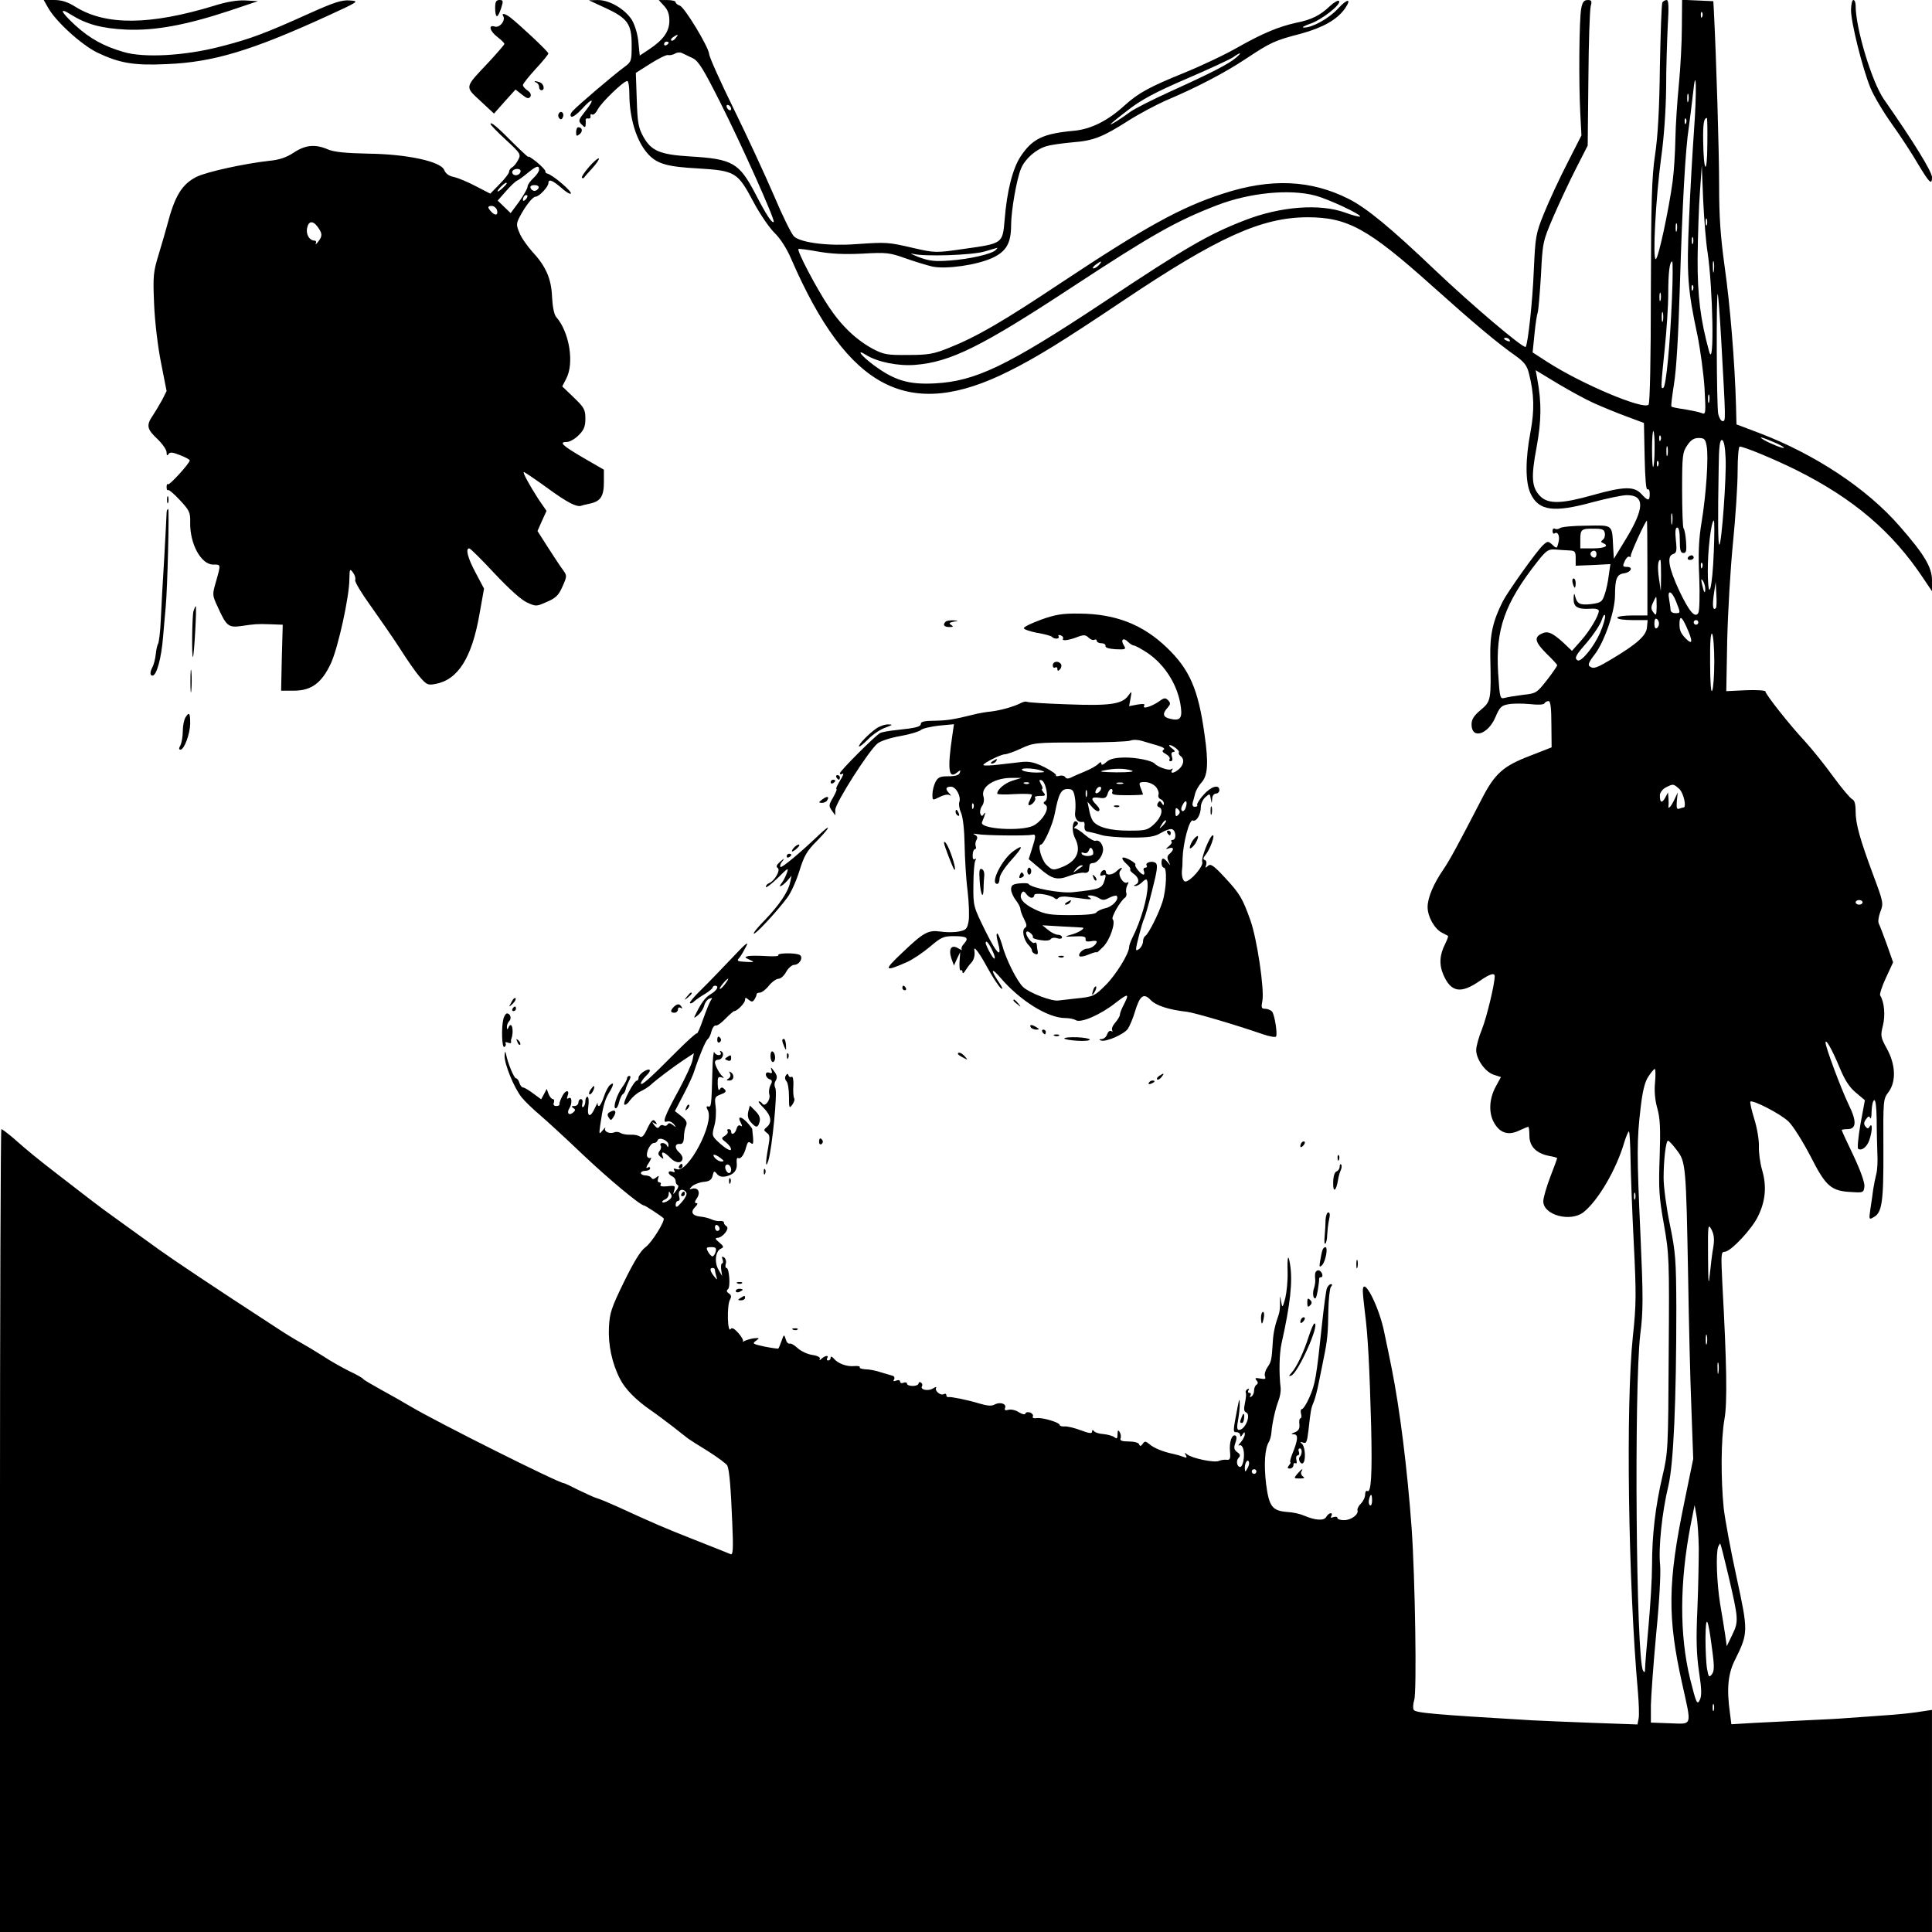 <?xml version="1.0" standalone="no"?>
<!DOCTYPE svg PUBLIC "-//W3C//DTD SVG 20010904//EN"
 "http://www.w3.org/TR/2001/REC-SVG-20010904/DTD/svg10.dtd">
<svg version="1.0" xmlns="http://www.w3.org/2000/svg"
 width="835pt" height="835pt" viewBox="0 0 835 835"
 preserveAspectRatio="xMidYMid meet">
<g transform="translate(0,835) scale(0.1,-0.1)"
fill="#000000" stroke="none">
<path d="M207 8318 c33 -60 144 -161 213 -195 96 -46 159 -57 302 -50 199 8
365 58 693 208 137 63 139 64 97 67 -34 3 -68 -8 -175 -56 -190 -86 -257 -111
-387 -144 -151 -39 -327 -49 -415 -23 -86 25 -145 57 -209 115 -65 60 -73 81
-18 46 66 -41 131 -59 239 -64 123 -5 255 19 443 81 l125 42 -53 3 c-35 2 -80
-5 -137 -23 -276 -84 -467 -86 -598 -5 -35 22 -61 30 -93 30 l-45 0 18 -32z"/>
<path d="M2140 8315 c0 -19 3 -35 8 -35 4 0 12 16 18 35 10 31 9 35 -7 35 -15
0 -19 -8 -19 -35z"/>
<path d="M2616 8316 c97 -45 114 -70 114 -160 0 -70 -1 -73 -32 -96 -49 -36
-200 -165 -221 -188 -12 -12 -14 -22 -8 -26 6 -4 27 12 47 34 47 52 57 44 14
-10 -30 -38 -32 -43 -16 -58 13 -14 16 -14 17 -2 1 8 1 18 0 23 0 4 5 6 11 5
7 -2 12 3 10 10 -1 8 2 11 7 7 6 -3 17 7 25 23 16 30 111 122 127 122 5 0 9
-24 9 -54 0 -107 31 -208 82 -263 38 -41 82 -54 216 -61 160 -10 170 -16 238
-144 27 -51 68 -111 90 -133 26 -25 54 -68 74 -115 246 -566 509 -701 941
-484 120 60 227 126 494 305 410 275 597 359 795 360 174 0 262 -48 540 -297
182 -163 282 -247 362 -303 36 -26 48 -42 56 -75 23 -89 24 -160 7 -251 -23
-121 -23 -219 0 -268 35 -75 99 -84 270 -37 61 16 126 30 146 30 78 0 77 -56
-3 -188 l-53 -87 -3 50 c-5 100 1 95 -115 93 -56 0 -107 -5 -114 -10 -7 -5
-17 -7 -23 -3 -5 3 -10 -1 -10 -10 0 -9 4 -14 9 -10 15 9 24 -14 16 -42 -6
-24 -7 -25 -25 -8 -19 17 -21 17 -40 0 -27 -24 -152 -200 -175 -244 -43 -85
-56 -144 -54 -241 4 -186 3 -191 -41 -228 -30 -25 -40 -41 -40 -63 0 -66 71
-44 103 31 18 43 26 51 55 56 19 4 60 4 93 1 34 -4 61 -3 64 3 3 6 12 10 18
10 8 0 12 -30 12 -100 l1 -100 -92 -36 c-118 -45 -154 -77 -212 -191 -101
-195 -136 -260 -164 -301 -42 -61 -68 -122 -68 -162 0 -41 29 -94 62 -111 13
-6 24 -13 26 -14 2 -2 -3 -16 -11 -32 -26 -51 -28 -92 -8 -138 33 -74 75 -81
157 -24 43 30 64 36 64 20 0 -35 -35 -179 -55 -229 -14 -34 -25 -75 -25 -90 0
-40 39 -95 76 -107 l31 -10 -24 -44 c-28 -54 -30 -115 -3 -158 25 -41 61 -51
106 -29 19 9 37 16 39 16 3 0 5 -18 5 -39 0 -46 30 -76 86 -87 19 -3 34 -8 34
-9 0 -2 -13 -39 -30 -82 -16 -42 -30 -90 -30 -105 0 -60 118 -91 174 -47 63
50 142 185 176 302 8 26 17 47 20 47 3 0 6 -53 7 -117 1 -65 7 -229 14 -365
11 -219 11 -266 -4 -405 -31 -297 -20 -1062 22 -1536 4 -49 6 -100 3 -114 l-5
-26 -196 7 c-108 4 -225 9 -261 11 -422 25 -502 32 -510 45 -4 7 -3 26 2 42
12 33 4 528 -11 743 -19 260 -51 514 -86 690 -9 44 -23 114 -32 155 -22 113
-93 250 -93 181 0 -11 4 -53 9 -93 13 -97 20 -236 27 -491 5 -213 0 -292 -17
-281 -5 3 -9 -4 -9 -15 0 -12 -8 -29 -18 -39 -10 -10 -17 -23 -15 -29 6 -18
-27 -43 -58 -43 -16 0 -29 4 -29 10 0 5 -7 6 -17 3 -11 -4 -14 -3 -9 5 4 7 3
12 -3 12 -5 0 -14 -7 -19 -16 -10 -18 -48 -15 -97 6 -16 7 -47 14 -68 15 -68
5 -82 22 -95 121 -10 85 -6 154 13 184 4 7 9 25 10 39 3 39 17 102 30 136 7
17 11 41 10 55 -8 67 -6 150 4 195 38 169 48 266 37 338 -8 52 -13 38 -11 -30
1 -38 -4 -88 -10 -113 -12 -44 -13 -44 -18 -15 -5 29 -5 28 -5 -5 1 -19 -2
-42 -5 -50 -16 -45 -24 -80 -26 -120 -5 -76 -6 -85 -23 -109 -9 -13 -14 -30
-11 -39 5 -12 1 -14 -20 -10 -21 4 -25 2 -17 -7 8 -9 8 -15 0 -20 -5 -3 -10
-15 -10 -25 0 -10 -5 -22 -12 -26 -7 -4 -8 -3 -4 4 4 7 2 12 -4 12 -6 0 -8 5
-4 12 4 7 3 8 -5 4 -6 -4 -9 -11 -7 -15 3 -4 1 -23 -3 -43 -6 -27 -5 -38 4
-42 24 -9 -3 -76 -30 -76 -9 0 -10 11 -4 43 4 23 8 56 7 72 0 23 -2 20 -9 -15
-21 -110 -21 -110 -4 -110 8 0 15 -6 15 -12 0 -9 4 -8 10 2 8 12 10 13 10 1 0
-8 -8 -23 -17 -34 -10 -11 -13 -17 -7 -14 7 4 14 -3 18 -18 7 -28 -2 -75 -14
-75 -14 0 -19 27 -7 39 9 10 8 15 -6 25 -14 11 -15 19 -8 39 6 16 7 29 1 32
-15 9 -28 -27 -24 -68 3 -31 0 -38 -14 -36 -9 1 -25 -1 -34 -5 -20 -9 -115 11
-137 28 -12 9 -13 8 -6 -3 6 -11 4 -13 -9 -8 -10 4 -30 10 -44 13 -45 9 -86
26 -105 43 -16 13 -20 13 -28 1 -8 -11 -12 -12 -16 -2 -2 7 -22 12 -45 12 -29
0 -39 4 -35 13 3 8 1 20 -4 28 -6 10 -9 8 -9 -10 0 -18 -3 -21 -13 -13 -7 6
-29 12 -48 14 -19 1 -37 7 -41 13 -5 6 -8 6 -8 -2 0 -10 -13 -8 -48 5 -26 10
-58 18 -70 17 -12 -1 -22 2 -22 6 0 11 -72 33 -99 30 -13 -2 -21 1 -17 7 3 5
-2 13 -11 17 -10 3 -19 2 -21 -4 -2 -6 -13 -4 -28 5 -13 9 -33 14 -45 11 -14
-4 -19 -2 -15 8 7 18 -21 27 -45 15 -13 -8 -32 -6 -66 4 -52 16 -123 30 -135
28 -5 -1 -8 3 -8 9 0 5 -5 7 -10 4 -14 -9 -42 14 -34 27 3 5 -3 4 -14 -3 -21
-13 -57 -5 -47 10 3 5 1 12 -5 16 -5 3 -10 1 -10 -4 0 -6 -11 -11 -25 -11 -14
0 -25 4 -25 10 0 5 -7 7 -15 4 -8 -4 -15 -1 -15 5 0 6 -7 8 -17 4 -11 -4 -14
-3 -9 5 4 7 1 14 -6 16 -7 2 -30 9 -51 15 -20 7 -50 13 -67 13 -16 1 -27 5
-24 9 2 4 -8 6 -23 5 -32 -4 -72 11 -90 33 -8 9 -13 10 -13 3 0 -7 -5 -12 -11
-12 -5 0 -7 5 -4 10 9 14 -8 12 -24 -2 -8 -8 -11 -8 -8 -2 4 7 -7 14 -32 18
-21 3 -49 16 -63 29 -14 13 -29 22 -35 20 -6 -2 -14 6 -17 19 -7 22 -8 22 -18
-7 -6 -16 -12 -32 -14 -33 -1 -2 -28 2 -59 8 -51 11 -55 13 -38 25 17 13 16
13 -8 11 -14 -2 -32 -7 -40 -11 -8 -5 -11 -5 -8 -1 3 3 -6 19 -20 35 -17 19
-28 25 -33 17 -14 -21 -17 103 -3 127 7 13 6 20 -5 27 -10 7 -11 12 -4 18 12
8 6 92 -6 92 -5 0 -6 8 -3 19 3 10 -1 22 -8 27 -9 5 -11 2 -6 -9 3 -10 3 -17
-2 -17 -4 0 -6 -12 -4 -27 l4 -28 -16 28 c-19 33 -12 82 12 91 12 5 11 10 -8
26 -17 14 -20 19 -9 20 23 0 55 41 40 50 -6 4 -12 11 -11 16 0 5 -8 8 -17 7
-9 -2 -26 2 -37 7 -11 5 -33 11 -49 12 -35 4 -43 20 -21 42 10 10 12 16 5 16
-9 0 -8 7 3 23 16 25 3 47 -23 39 -12 -4 -12 -2 1 11 9 8 31 17 50 19 25 2 35
9 39 27 5 21 7 22 19 7 9 -11 22 -14 40 -10 34 8 49 28 45 59 -1 14 1 23 6 20
11 -7 27 15 35 48 6 21 10 25 20 17 12 -10 13 -2 6 61 -1 3 -10 15 -21 27 -27
29 -44 29 -29 1 8 -16 8 -20 -1 -14 -7 4 -13 -1 -17 -14 -5 -21 -23 -30 -23
-11 0 6 -5 10 -11 10 -5 0 -8 -4 -4 -9 3 -6 -3 -14 -12 -20 -17 -10 -16 -12 6
-29 13 -11 22 -24 20 -31 -2 -6 -21 4 -44 24 -39 35 -39 36 -28 78 7 23 9 61
6 84 -5 40 -4 43 22 53 22 8 26 13 16 23 -9 9 -14 9 -20 -1 -5 -8 -8 0 -9 22
-1 29 2 34 16 30 10 -4 13 -3 6 3 -13 10 -34 48 -34 62 0 6 6 11 14 11 18 0
29 27 14 36 -7 4 -8 3 -4 -4 4 -7 1 -12 -8 -12 -8 0 -17 6 -19 13 -3 6 -7 -31
-8 -83 -4 -151 -5 -155 -18 -152 -9 2 -9 -3 -2 -16 30 -55 -86 -274 -134 -255
-13 4 -16 3 -11 -5 5 -8 2 -10 -8 -6 -9 3 -16 2 -16 -4 0 -5 7 -12 15 -16 8
-3 15 -12 15 -20 0 -8 4 -16 9 -18 5 -1 3 -12 -6 -23 -15 -20 -15 -20 -9 1 6
19 3 21 -30 17 -23 -2 -33 0 -29 7 3 5 1 10 -5 10 -7 0 -9 7 -6 16 5 14 4 15
-8 5 -10 -8 -16 -9 -21 -1 -3 5 -15 10 -26 10 -10 0 -19 5 -19 10 0 6 9 10 20
10 11 0 20 5 20 11 0 6 -6 7 -12 2 -7 -4 -5 6 6 21 10 16 13 26 8 22 -6 -3
-12 0 -15 6 -6 18 14 58 29 58 7 0 14 5 16 11 6 18 48 0 47 -19 0 -11 -3 -12
-6 -4 -2 6 -11 12 -19 12 -9 0 -12 -5 -9 -10 4 -6 2 -17 -4 -24 -8 -10 -7 -17
4 -26 13 -11 14 -10 9 4 -9 23 7 19 34 -9 23 -24 52 -24 52 0 0 7 -7 18 -15
25 -20 17 -19 38 3 36 12 -1 17 7 18 29 0 17 4 39 9 49 6 15 2 24 -20 42 l-28
22 38 73 c21 40 41 84 45 98 20 62 50 135 59 140 5 4 13 19 16 34 4 15 12 26
19 25 6 -2 25 12 42 30 17 17 34 32 37 32 13 0 47 35 47 48 0 12 3 12 16 1 13
-10 17 -10 25 2 5 8 9 17 9 22 0 4 6 7 14 7 8 0 26 13 39 30 14 17 33 30 42
30 9 0 24 13 33 30 9 16 25 30 34 30 25 0 43 36 22 44 -23 9 -96 7 -90 -2 3
-5 -21 -6 -53 -4 -32 2 -66 2 -77 0 -17 -4 -16 -6 6 -16 23 -10 21 -11 -17 -9
-36 2 -40 4 -28 17 7 8 20 31 30 50 13 25 -2 13 -61 -50 -44 -46 -103 -108
-133 -137 -30 -29 -52 -55 -49 -58 3 -3 12 0 19 8 8 7 29 22 47 32 17 11 32
23 32 27 0 4 5 8 10 8 20 0 9 -21 -19 -37 -24 -14 -42 -39 -70 -98 -2 -5 5 -2
16 8 12 10 24 29 27 42 3 12 13 26 22 29 13 5 14 3 7 -6 -5 -7 -20 -43 -33
-80 -13 -37 -25 -66 -28 -64 -2 3 -41 -32 -86 -77 -116 -117 -156 -153 -156
-139 0 6 10 20 22 32 12 11 19 22 16 26 -9 8 -48 -19 -48 -33 0 -7 -3 -13 -7
-13 -13 0 -64 -98 -54 -104 5 -3 16 6 25 20 10 13 29 30 44 37 15 7 34 19 43
27 27 25 91 73 141 107 l47 31 -6 -30 c-3 -17 -30 -74 -58 -127 -62 -113 -75
-147 -52 -138 9 3 21 -2 29 -11 12 -15 11 -16 -4 -4 -11 9 -18 10 -23 2 -3 -6
-11 -7 -17 -4 -6 4 -14 1 -18 -5 -5 -9 -11 -7 -21 5 -12 15 -12 17 0 9 10 -5
12 -4 7 3 -12 20 -20 13 -40 -29 -12 -27 -22 -37 -30 -31 -6 5 -24 9 -41 8
-16 -1 -36 3 -42 7 -7 5 -20 7 -28 3 -21 -8 -46 4 -39 18 3 6 -2 2 -11 -9 -16
-19 -16 -18 -11 20 11 78 19 110 37 140 22 35 25 52 6 36 -8 -6 -20 -29 -27
-51 -7 -22 -17 -40 -21 -40 -5 0 -7 6 -6 13 2 6 -3 -3 -11 -20 -20 -46 -36
-42 -29 7 3 22 1 40 -4 40 -5 0 -9 -9 -9 -19 0 -11 -4 -22 -9 -25 -5 -4 -7 3
-4 14 3 11 0 20 -6 20 -6 0 -11 -7 -11 -15 0 -8 -8 -15 -17 -15 -14 0 -15 -2
-5 -9 10 -6 10 -10 -2 -20 -17 -14 -28 -1 -15 19 13 22 11 53 -3 44 -8 -5 -9
-2 -5 9 11 28 -9 28 -23 -1 -8 -15 -13 -30 -12 -34 1 -5 -5 -8 -14 -8 -10 0
-14 6 -10 15 3 8 1 15 -5 15 -5 0 -13 10 -18 22 l-8 22 -12 -23 -12 -22 -34
25 c-19 14 -38 26 -44 26 -5 0 -13 9 -16 20 -3 11 -10 20 -15 20 -8 0 -35 64
-43 105 -3 14 -5 12 -6 -8 -1 -36 41 -139 74 -180 15 -18 50 -52 80 -77 29
-25 111 -100 182 -168 113 -107 251 -222 267 -222 5 0 75 -46 84 -55 9 -9 -51
-106 -78 -125 -21 -15 -49 -61 -92 -148 -55 -113 -63 -135 -66 -198 -4 -75 13
-156 48 -224 22 -43 68 -90 130 -133 25 -17 70 -51 100 -74 30 -24 60 -47 65
-51 6 -4 44 -29 87 -55 42 -27 79 -54 82 -62 9 -23 15 -99 21 -249 5 -111 3
-137 -7 -133 -7 3 -71 29 -143 57 -152 60 -177 71 -350 150 -33 15 -71 31 -85
35 -14 4 -50 21 -81 36 -31 16 -59 29 -62 29 -22 0 -553 266 -665 333 -32 19
-88 51 -127 72 -38 21 -72 41 -75 45 -3 5 -30 20 -60 34 -30 15 -82 44 -115
66 -33 21 -78 48 -100 60 -22 12 -69 41 -105 65 -280 182 -436 287 -502 334
-43 31 -117 84 -165 119 -48 34 -106 77 -129 95 -23 18 -86 66 -140 108 -97
75 -129 101 -204 167 -21 17 -40 32 -44 32 -3 0 -6 -781 -6 -1735 l0 -1735
4175 0 4175 0 0 480 0 480 -27 -4 c-52 -9 -118 -16 -198 -21 -44 -3 -107 -8
-140 -10 -33 -3 -114 -7 -180 -10 -66 -3 -165 -8 -221 -11 l-101 -6 -6 47
c-15 107 -9 172 23 234 56 113 56 121 6 352 -25 114 -50 249 -56 300 -13 128
-12 299 3 385 13 71 10 240 -9 587 -6 126 -6 137 10 137 26 0 119 99 145 155
32 66 37 129 17 198 -9 30 -15 77 -14 103 1 27 -8 80 -20 118 -12 38 -19 72
-17 75 10 9 131 -53 165 -86 19 -18 61 -85 95 -150 67 -132 89 -151 181 -155
46 -3 49 -2 52 24 2 16 -16 67 -47 133 -28 58 -51 108 -51 111 0 2 11 4 24 4
40 0 42 33 5 108 -32 67 -99 246 -99 266 0 20 28 -29 60 -106 23 -56 43 -87
71 -110 l39 -33 -19 -103 c-10 -57 -14 -105 -10 -107 15 -10 38 8 48 37 13 37
15 79 2 60 -6 -11 -10 -11 -19 0 -7 9 -7 18 3 31 10 14 14 15 18 5 3 -7 6 6 6
29 1 23 5 45 11 48 6 4 10 -26 11 -82 0 -48 2 -115 3 -148 2 -33 0 -73 -5 -90
-4 -16 -10 -46 -13 -65 -2 -19 -8 -57 -12 -84 -7 -47 -6 -48 13 -37 37 19 44
64 43 293 -1 212 -1 218 22 248 34 46 31 119 -7 188 -27 49 -28 56 -17 100 11
44 6 102 -12 130 -3 5 8 40 25 76 l31 67 -27 77 c-15 42 -31 83 -35 91 -4 7
-1 30 7 51 14 35 13 41 -30 156 -59 159 -77 223 -77 278 0 32 -5 48 -15 52 -8
4 -45 47 -82 98 -36 50 -91 118 -121 151 -69 74 -172 205 -172 217 0 4 -38 7
-84 5 l-85 -4 4 221 c3 122 14 311 25 421 11 110 20 248 20 308 0 59 4 107 9
107 19 0 149 -54 244 -101 248 -124 416 -267 550 -469 l37 -55 0 48 c0 55 -33
111 -139 232 -142 164 -368 313 -611 405 l-95 36 -2 80 c-5 187 -26 441 -49
601 -18 131 -24 214 -24 353 0 145 -12 547 -23 760 l-2 35 -67 3 -68 3 -1
-118 c0 -65 -6 -176 -13 -248 -7 -71 -14 -177 -15 -235 -1 -58 -6 -141 -12
-185 -17 -124 -62 -335 -73 -335 -14 0 0 261 23 435 13 90 21 212 22 305 0 85
4 206 7 268 5 84 4 112 -5 112 -6 0 -15 -5 -18 -10 -4 -6 -8 -131 -11 -278 -2
-182 -9 -304 -21 -382 -14 -96 -17 -195 -18 -592 0 -293 -4 -481 -10 -487 -23
-23 -290 90 -436 184 l-65 42 8 79 c4 44 11 86 14 94 3 8 9 80 14 160 7 142 8
147 53 252 25 58 69 152 97 207 l52 102 3 287 c1 158 6 299 10 315 6 23 4 27
-13 27 -16 0 -23 -9 -28 -37 -9 -46 -11 -321 -4 -453 l5 -95 -61 -120 c-34
-66 -79 -163 -100 -215 -37 -91 -38 -101 -45 -250 -5 -129 -25 -315 -35 -329
-8 -10 -232 180 -394 334 -191 182 -292 265 -370 305 -164 83 -337 91 -545 23
-182 -59 -334 -143 -696 -383 -255 -170 -367 -235 -487 -283 -67 -27 -90 -31
-177 -31 -90 -1 -105 2 -150 25 -73 39 -138 100 -194 185 -51 76 -138 241
-130 248 2 2 40 -3 84 -11 56 -10 114 -13 193 -9 104 6 117 4 185 -20 39 -14
92 -30 117 -36 60 -12 189 6 258 37 61 28 82 64 82 142 0 62 24 200 43 245 17
41 64 83 109 96 18 6 69 13 113 17 92 7 131 23 244 95 44 28 116 66 158 85
133 56 256 120 349 182 106 70 122 78 238 108 94 26 154 60 188 107 32 46 12
46 -30 0 -39 -42 -111 -82 -147 -81 -11 0 1 7 26 16 50 16 139 86 126 99 -4 4
-22 -6 -40 -23 -41 -39 -78 -58 -144 -71 -77 -17 -144 -45 -251 -105 -53 -31
-159 -81 -235 -112 -148 -60 -196 -86 -256 -140 -73 -67 -146 -103 -219 -110
-133 -12 -180 -34 -231 -111 -34 -52 -59 -148 -69 -274 -9 -103 -7 -102 -179
-126 -118 -17 -122 -17 -214 4 -112 26 -116 26 -249 17 -119 -9 -238 6 -268
33 -11 10 -50 89 -87 177 -38 88 -116 257 -174 375 -58 118 -106 225 -106 237
-3 31 -106 202 -127 209 -10 3 -18 10 -18 15 0 5 -17 9 -37 9 l-36 0 23 -25
c16 -17 23 -36 23 -64 0 -47 -26 -83 -86 -123 l-42 -28 -6 59 c-3 34 -15 73
-28 95 -30 47 -96 86 -147 86 l-39 -1 71 -33z m4741 -38 c-3 -8 -6 -5 -6 6 -1
11 2 17 5 13 3 -3 4 -12 1 -19z m-4437 -93 c-7 -9 -15 -13 -19 -10 -3 3 1 10
9 15 21 14 24 12 10 -5z m-30 -19 c0 -3 -4 -8 -10 -11 -5 -3 -10 -1 -10 4 0 6
5 11 10 11 6 0 10 -2 10 -4z m105 -68 c24 -12 46 -48 117 -189 93 -184 239
-511 232 -518 -7 -8 -32 30 -79 121 -71 135 -98 151 -285 162 -128 8 -166 24
-200 86 -21 38 -25 61 -28 160 l-4 115 63 40 c35 22 69 39 76 37 7 -2 21 1 30
6 9 6 24 7 32 2 9 -4 30 -14 46 -22z m2345 1 c-31 -26 -104 -64 -283 -145 -77
-35 -153 -74 -170 -86 -43 -32 -87 -59 -87 -55 0 2 34 30 76 62 57 44 118 77
253 135 98 42 188 84 201 93 34 24 40 21 10 -4z m1981 -319 c-6 -85 -16 -254
-21 -376 -11 -241 -6 -306 36 -502 13 -64 27 -168 31 -231 6 -110 5 -114 -13
-106 -10 4 -43 11 -72 16 -30 4 -56 9 -58 12 -3 2 3 46 11 98 10 59 19 212 25
414 11 361 24 599 39 695 5 36 13 101 18 145 14 137 17 12 4 -165z m-24 133
c-3 -10 -5 -4 -5 12 0 17 2 24 5 18 2 -7 2 -21 0 -30z m-4137 -34 c0 -6 -4 -7
-10 -4 -5 3 -10 11 -10 16 0 6 5 7 10 4 6 -3 10 -11 10 -16z m4127 -61 c-3 -8
-6 -5 -6 6 -1 11 2 17 5 13 3 -3 4 -12 1 -19z m92 -95 c-1 -135 -16 -120 -18
18 -1 75 3 99 16 99 2 0 3 -53 2 -117z m1 -463 c23 -155 30 -510 7 -430 -38
138 -51 242 -50 405 1 94 5 222 10 285 l8 115 6 -150 c4 -82 12 -184 19 -225z
m-1697 245 c58 -15 203 -83 195 -91 -3 -2 -31 5 -64 17 -110 40 -280 27 -434
-33 -155 -60 -251 -115 -610 -354 -418 -277 -555 -342 -730 -351 -113 -6 -175
13 -264 79 -54 40 -79 73 -33 44 47 -30 138 -49 212 -43 153 12 289 80 680
337 346 227 449 285 625 353 140 54 313 71 423 42z m1694 -127 c-3 -7 -5 -2
-5 12 0 14 2 19 5 13 2 -7 2 -19 0 -25z m-130 -25 c-3 -10 -5 -4 -5 12 0 17 2
24 5 18 2 -7 2 -21 0 -30z m70 -55 c-3 -7 -5 -2 -5 12 0 14 2 19 5 13 2 -7 2
-19 0 -25z m-3014 -29 c-17 -17 -113 -39 -198 -45 -66 -5 -89 -2 -135 15 -30
12 -41 18 -25 14 50 -13 256 -6 310 10 28 8 52 15 55 16 2 0 -1 -4 -7 -10z
m3104 -91 c-2 -13 -4 -5 -4 17 -1 22 1 32 4 23 2 -10 2 -28 0 -40z m-2657 27
c-7 -8 -18 -15 -24 -15 -6 0 -2 7 8 15 25 19 32 19 16 0z m2476 -147 c-8 -195
-25 -376 -37 -384 -12 -7 -11 4 6 171 8 77 15 183 15 235 0 91 6 140 17 140 3
0 3 -73 -1 -162z m91 40 c-3 -8 -6 -5 -6 6 -1 11 2 17 5 13 3 -3 4 -12 1 -19z
m-140 -45 c-3 -10 -5 -4 -5 12 0 17 2 24 5 18 2 -7 2 -21 0 -30z m262 -173
c20 -355 20 -350 6 -350 -7 0 -15 14 -19 31 -7 34 -9 525 -2 518 2 -2 9 -92
15 -199z m-252 83 c-3 -10 -5 -2 -5 17 0 19 2 27 5 18 2 -10 2 -26 0 -35z
m-662 -83 c3 -6 -1 -7 -9 -4 -18 7 -21 14 -7 14 6 0 13 -4 16 -10z m365 -273
c36 -16 99 -42 140 -57 l75 -28 3 -146 c2 -92 6 -145 12 -141 6 3 10 -5 10
-19 0 -32 -7 -33 -36 -1 -31 34 -76 33 -211 -5 -135 -38 -191 -39 -226 -5 -37
38 -41 80 -16 212 21 116 22 191 3 295 l-7 38 94 -57 c52 -31 123 -70 159 -86z
m497 6 c-3 -10 -5 -4 -5 12 0 17 2 24 5 18 2 -7 2 -21 0 -30z m-236 -204 c0
-39 -3 -74 -6 -77 -3 -3 -5 32 -5 78 0 46 3 81 6 77 3 -3 6 -38 5 -78z m26 39
c-3 -8 -6 -5 -6 6 -1 11 2 17 5 13 3 -3 4 -12 1 -19z m199 -26 c9 -46 -2 -209
-22 -330 -12 -72 -15 -133 -10 -237 3 -77 1 -147 -4 -154 -14 -24 -39 5 -82
95 -46 99 -55 150 -28 159 16 5 18 13 13 60 -4 38 -2 55 6 55 7 0 11 -20 11
-55 0 -43 3 -55 16 -55 12 0 14 10 11 50 -2 28 -7 53 -11 57 -3 3 -6 78 -6
167 0 147 2 162 22 191 15 23 29 32 49 32 25 0 30 -5 35 -35z m288 18 c25 -10
46 -22 46 -25 0 -6 -58 17 -87 34 -29 17 -8 12 41 -9z m-206 -71 c4 -79 -17
-367 -27 -373 -6 -4 -7 109 -3 332 1 94 5 123 15 120 8 -3 13 -31 15 -79z
m-251 14 c-3 -10 -5 -2 -5 17 0 19 2 27 5 18 2 -10 2 -26 0 -35z m-40 -45 c-3
-8 -6 -5 -6 6 -1 11 2 17 5 13 3 -3 4 -12 1 -19z m60 -250 c-2 -13 -4 -5 -4
17 -1 22 1 32 4 23 2 -10 2 -28 0 -40z m-107 -193 l0 -205 -65 0 c-37 0 -65
-4 -65 -10 0 -6 29 -10 66 -10 l65 0 -3 -32 c-3 -35 -43 -71 -150 -135 -67
-40 -80 -45 -96 -34 -11 6 -6 19 22 55 41 55 86 185 86 254 0 70 8 90 38 94
31 4 43 28 13 28 -18 0 -19 3 -9 25 6 13 15 22 20 19 5 -3 7 -2 6 3 -3 7 63
152 70 153 1 0 2 -92 2 -205z m287 73 c-6 -167 -25 -230 -26 -89 -1 90 15 221
26 221 3 0 3 -60 0 -132z m-471 77 c2 -11 -2 -23 -9 -28 -9 -7 -9 -10 1 -14
29 -12 8 -23 -43 -23 l-55 0 0 39 c0 44 5 47 63 46 32 0 41 -4 43 -20z m-153
-74 c24 -1 27 -5 27 -34 l0 -32 75 3 75 4 -7 -48 c-3 -27 -11 -65 -18 -84 -11
-32 -16 -35 -59 -41 -49 -5 -60 1 -69 36 -3 14 -5 10 -6 -11 -1 -37 16 -48 72
-45 22 2 37 -2 37 -9 0 -20 -38 -85 -77 -129 l-39 -44 -39 37 c-48 43 -67 51
-95 36 -31 -16 -24 -37 25 -86 25 -24 45 -46 45 -49 0 -4 -20 -33 -44 -64 -44
-56 -47 -58 -103 -64 -32 -4 -68 -10 -79 -13 -21 -6 -22 -2 -29 105 -12 191
27 303 173 488 36 45 45 50 74 48 18 -2 45 -3 61 -4z m117 -16 c0 -8 -4 -15
-9 -15 -13 0 -22 16 -14 24 11 11 23 6 23 -9z m279 -92 l-1 -68 -8 54 c-7 49
-5 81 6 81 2 0 3 -30 3 -67z m178 35 c-3 -8 -6 -5 -6 6 -1 11 2 17 5 13 3 -3
4 -12 1 -19z m13 -92 c0 -26 -6 -18 -14 19 -5 22 -4 26 4 15 5 -8 10 -24 10
-34z m46 -84 c-13 -13 -16 9 -9 59 l8 54 3 -54 c2 -29 1 -56 -2 -59z m-172 28
c20 -51 20 -50 -4 -50 -11 0 -20 6 -20 14 0 7 -3 28 -6 45 -9 45 11 39 30 -9z
m-84 -22 c-1 -38 -2 -41 -14 -25 -11 14 -11 23 -2 42 6 14 12 25 14 25 1 0 2
-19 2 -42z m-245 -114 c-27 -60 -81 -127 -97 -118 -15 10 -8 22 42 79 27 32
55 74 62 94 7 21 13 29 15 20 2 -9 -8 -43 -22 -75z m255 41 c0 -8 -4 -17 -10
-20 -6 -4 -10 5 -10 20 0 15 4 24 10 20 6 -3 10 -12 10 -20z m120 -17 c27 -60
26 -78 -4 -48 -24 25 -29 39 -27 73 2 27 11 20 31 -25z m50 22 c0 -5 -4 -10
-10 -10 -5 0 -10 5 -10 10 0 6 5 10 10 10 6 0 10 -4 10 -10z m69 -170 c0 -58
-4 -114 -9 -125 -5 -12 -9 33 -9 120 -1 94 3 135 9 125 5 -8 9 -62 9 -120z
m-151 -550 c19 -18 32 -80 18 -80 -2 0 -11 -2 -18 -5 -11 -4 -13 3 -11 32 l4
38 -15 -32 c-14 -30 -28 -44 -25 -25 1 4 1 18 0 32 l-2 25 -13 -24 c-14 -25
-23 -19 -22 14 1 10 12 25 26 32 32 16 32 16 58 -7z m792 -490 c0 -5 -7 -10
-15 -10 -8 0 -15 5 -15 10 0 6 7 10 15 10 8 0 15 -4 15 -10z m-4917 -354 c-10
-13 -20 -22 -22 -20 -4 4 29 44 36 44 2 0 -4 -11 -14 -24z m4020 -424 c-4 -38
0 -78 10 -113 12 -43 14 -87 10 -209 -5 -135 -3 -173 18 -290 23 -130 24 -150
21 -560 -2 -412 -3 -428 -27 -530 -30 -128 -45 -252 -45 -385 0 -55 -7 -172
-15 -260 -8 -88 -15 -171 -15 -185 0 -19 -3 -21 -9 -10 -30 55 -39 1220 -12
1452 13 100 13 161 1 430 -16 352 -16 411 1 553 8 69 18 110 33 132 12 18 24
33 28 33 3 0 4 -26 1 -58z m94 -293 c39 -50 40 -68 49 -549 3 -190 9 -444 14
-565 l8 -220 -39 -190 c-71 -344 -73 -494 -9 -781 42 -189 46 -175 -52 -172
l-83 3 0 75 c1 41 11 181 23 310 14 140 20 259 17 295 -8 73 8 230 36 345 22
95 34 366 34 770 -1 204 -3 237 -28 358 -15 72 -27 163 -27 201 0 79 10 161
19 161 4 0 21 -18 38 -41z m-4133 -34 c16 -12 17 -15 4 -15 -8 0 -21 7 -28 15
-16 19 -1 19 24 0z m46 -51 c0 -8 -4 -14 -9 -14 -11 0 -22 26 -14 34 9 9 23
-3 23 -20z m-193 -101 c2 -6 -7 -24 -21 -39 -20 -23 -25 -25 -26 -11 0 9 5 17
11 17 6 0 8 7 5 16 -3 9 -3 20 0 25 7 12 26 7 31 -8z m-78 -31 c-11 -8 -23
-11 -26 -8 -3 3 2 8 11 12 9 3 16 14 16 23 0 13 2 14 9 1 7 -10 4 -18 -10 -28z
m4178 6 c-3 -7 -5 -2 -5 12 0 14 2 19 5 13 2 -7 2 -19 0 -25z m-3957 -129 c0
-5 -4 -9 -10 -9 -5 0 -10 7 -10 16 0 8 5 12 10 9 6 -3 10 -10 10 -16z m4295
-78 c-5 -25 -11 -77 -15 -116 -6 -57 -7 -44 -8 75 -1 137 0 143 15 116 11 -22
13 -41 8 -75z m-4312 -21 c-3 -11 -9 -20 -14 -20 -4 0 -13 9 -19 20 -9 17 -8
20 14 20 19 0 23 -4 19 -20z m-3 -79 c0 -5 3 -18 6 -28 5 -16 4 -16 -10 1 -18
23 -20 36 -6 36 6 0 10 -4 10 -9z m4287 -318 c-3 -10 -5 -2 -5 17 0 19 2 27 5
18 2 -10 2 -26 0 -35z m50 -125 c-2 -13 -4 -5 -4 17 -1 22 1 32 4 23 2 -10 2
-28 0 -40z m-2036 -415 c-10 -17 -10 -16 -11 3 0 23 13 41 18 25 2 -6 -1 -18
-7 -28z m39 -13 c0 -5 -4 -10 -10 -10 -5 0 -10 5 -10 10 0 6 5 10 10 10 6 0
10 -4 10 -10z m500 -126 c0 -14 -4 -23 -9 -20 -5 3 -7 15 -4 26 7 28 13 25 13
-6z m1412 -204 c0 -52 -2 -171 -6 -265 -6 -128 -4 -195 7 -270 12 -79 12 -105
3 -123 -11 -22 -15 -13 -41 90 -47 191 -46 419 2 668 l17 85 8 -45 c5 -25 9
-88 10 -140z m127 -115 c45 -193 46 -202 18 -260 l-24 -50 -7 50 c-4 28 -14
88 -22 135 -14 88 -19 216 -8 245 4 9 8 15 9 13 2 -2 17 -61 34 -133z m-69
-326 c10 -73 9 -93 -2 -106 -11 -14 -14 -11 -20 23 -4 21 -7 82 -7 134 1 109
11 92 29 -51z m7 -261 c-3 -7 -5 -2 -5 12 0 14 2 19 5 13 2 -7 2 -19 0 -25z"/>
<path d="M7295 5940 c-3 -5 1 -10 9 -10 9 0 16 5 16 10 0 6 -4 10 -9 10 -6 0
-13 -4 -16 -10z"/>
<path d="M6797 5830 c3 -11 7 -20 9 -20 2 0 4 9 4 20 0 11 -4 20 -9 20 -5 0
-7 -9 -4 -20z"/>
<path d="M2945 3190 c-3 -5 -1 -10 4 -10 6 0 11 5 11 10 0 6 -2 10 -4 10 -3 0
-8 -4 -11 -10z"/>
<path d="M8000 8306 c0 -53 49 -250 84 -336 14 -34 56 -105 94 -158 38 -53 88
-130 111 -170 50 -83 61 -94 61 -58 0 24 -82 157 -208 337 -52 75 -122 307
-122 404 0 14 -4 25 -10 25 -5 0 -10 -20 -10 -44z"/>
<path d="M2175 8280 c11 -18 -15 -51 -36 -45 -30 10 -23 -19 11 -45 17 -13 30
-26 30 -30 0 -3 -32 -40 -70 -81 -103 -109 -102 -102 -33 -166 l58 -54 46 52
47 52 28 -22 c21 -17 29 -19 36 -9 5 8 1 18 -12 27 -11 7 -20 18 -20 23 0 6
25 37 55 70 30 32 55 63 55 67 0 8 -124 124 -165 156 -23 17 -39 20 -30 5z"/>
<path d="M2318 7993 c6 -2 12 -11 12 -19 0 -8 5 -14 10 -14 16 0 11 27 -6 34
-9 3 -19 6 -22 5 -4 0 -1 -3 6 -6z"/>
<path d="M2415 7859 c-4 -6 -3 -15 3 -21 6 -6 11 -4 15 6 7 18 -9 31 -18 15z"/>
<path d="M2120 7814 c0 -4 30 -35 67 -69 63 -58 65 -62 53 -85 -7 -14 -19 -29
-26 -33 -8 -4 -14 -13 -14 -20 0 -6 -18 -30 -41 -53 l-40 -41 -62 32 c-34 18
-77 36 -95 40 -22 4 -36 15 -42 30 -14 37 -160 69 -330 71 -97 2 -146 7 -172
18 -56 24 -98 20 -149 -14 -32 -21 -63 -31 -105 -35 -108 -12 -268 -47 -314
-69 -64 -32 -95 -83 -128 -211 -6 -22 -22 -78 -36 -124 -24 -78 -25 -94 -20
-215 3 -75 16 -184 30 -254 l24 -122 -19 -38 c-11 -20 -29 -50 -40 -67 -30
-43 -26 -60 19 -102 22 -21 40 -47 40 -58 0 -14 3 -16 8 -8 6 10 17 9 50 -4
23 -9 42 -19 42 -23 0 -12 -88 -109 -94 -103 -3 4 -6 -2 -6 -12 0 -10 3 -16 6
-13 3 3 26 -16 51 -43 42 -45 46 -54 45 -97 -2 -92 47 -182 99 -182 34 0 34 3
13 -72 -17 -58 -17 -60 7 -111 37 -82 46 -90 99 -83 62 9 68 10 128 8 l54 -2
-4 -142 -3 -143 56 0 c76 0 121 35 160 120 31 69 79 287 79 362 1 45 2 47 16
28 8 -11 12 -25 9 -32 -2 -8 28 -58 68 -113 39 -55 96 -137 125 -182 29 -46
67 -101 85 -122 31 -36 36 -38 69 -32 97 18 157 112 190 300 l20 112 -36 68
c-35 65 -45 106 -28 106 5 0 54 -49 109 -108 63 -67 116 -115 141 -126 39 -18
41 -17 86 3 38 16 51 29 67 66 20 45 20 47 2 72 -10 13 -39 57 -64 96 l-46 72
19 43 20 44 -35 51 c-38 59 -70 117 -63 117 3 0 46 -29 96 -65 93 -68 131 -87
152 -81 7 3 25 7 40 10 44 10 58 32 58 92 l0 54 -90 52 c-92 54 -106 68 -69
68 11 0 34 13 50 29 23 23 29 38 29 72 0 38 -5 48 -50 91 l-50 48 17 33 c36
67 14 203 -44 268 -8 10 -15 44 -17 85 -3 80 -27 134 -87 198 -21 24 -46 59
-54 80 -14 33 -14 39 1 69 25 47 56 87 69 87 15 0 55 43 55 58 0 20 17 14 55
-19 20 -18 38 -29 42 -26 8 8 -79 82 -102 87 -5 1 -9 5 -8 10 1 4 -16 22 -39
41 -23 18 -38 27 -34 21 4 -7 -23 18 -61 55 -76 77 -103 99 -103 87z m210
-197 c0 -8 -11 -24 -25 -37 -14 -13 -25 -29 -25 -37 0 -7 -16 -36 -36 -64
l-37 -50 -28 27 -28 27 36 41 c20 23 42 43 47 45 6 2 27 17 46 33 38 31 50 35
50 15z m-80 -6 c0 -14 -18 -23 -30 -16 -6 4 -8 11 -5 16 8 12 35 12 35 0z
m-60 -54 c0 -2 -9 -12 -20 -22 -24 -21 -27 -14 -4 9 15 15 24 20 24 13z m138
-19 c-3 -7 -11 -13 -18 -13 -7 0 -15 6 -17 13 -3 7 4 12 17 12 13 0 20 -5 18
-12z m-56 -50 c-7 -7 -12 -8 -12 -2 0 14 12 26 19 19 2 -3 -1 -11 -7 -17z
m-125 -43 c8 -23 -4 -30 -22 -12 -19 20 -19 27 0 27 9 0 18 -7 22 -15z m-773
-77 c20 -28 20 -39 0 -64 -8 -10 -13 -13 -9 -6 3 6 1 12 -5 12 -22 0 -38 26
-33 53 6 33 26 35 47 5z"/>
<path d="M2490 7779 c0 -18 2 -19 15 -9 15 12 12 30 -6 30 -5 0 -9 -10 -9 -21z"/>
<path d="M2546 7629 c-20 -23 -34 -44 -31 -47 3 -3 6 -3 8 -1 1 2 17 21 36 41
19 21 32 40 29 43 -3 3 -22 -13 -42 -36z"/>
<path d="M722 6190 c0 -14 2 -19 5 -12 2 6 2 18 0 25 -3 6 -5 1 -5 -13z"/>
<path d="M720 6133 c0 -10 -5 -97 -10 -192 -6 -96 -13 -217 -15 -268 -2 -52
-8 -99 -12 -106 -4 -6 -8 -27 -10 -46 -2 -18 -8 -42 -13 -52 -12 -22 -13 -39
-1 -39 18 0 39 77 46 170 5 52 9 109 11 125 8 81 16 425 11 425 -4 0 -7 -8 -7
-17z"/>
<path d="M836 5708 c-6 -26 -8 -204 -2 -197 5 5 17 219 12 219 -2 0 -6 -10
-10 -22z"/>
<path d="M4500 5672 c-41 -15 -75 -31 -75 -37 0 -5 26 -14 57 -20 31 -5 60
-13 64 -17 11 -12 36 -10 29 2 -3 6 1 7 9 4 9 -3 13 -10 10 -15 -6 -11 28 -6
68 10 22 8 31 7 43 -5 8 -8 19 -12 25 -9 5 3 10 1 10 -4 0 -6 9 -11 20 -11 11
0 19 -5 18 -12 -2 -7 14 -12 44 -14 43 -2 46 0 35 17 -15 24 -2 36 18 15 9 -9
21 -16 26 -16 5 0 31 -14 57 -31 78 -52 135 -144 146 -238 6 -47 -6 -58 -49
-47 -29 7 -32 22 -9 47 13 15 14 20 3 32 -12 12 -17 12 -39 -4 -33 -23 -75
-36 -65 -19 5 8 -3 9 -29 5 l-36 -7 6 33 c6 34 6 34 -10 12 -27 -37 -81 -44
-264 -37 -92 3 -170 8 -174 11 -4 2 -15 0 -25 -5 -30 -16 -88 -32 -129 -37
-22 -2 -57 -8 -79 -14 -85 -21 -112 -25 -167 -26 -39 0 -58 -4 -58 -12 0 -14
-19 -19 -104 -28 -32 -3 -64 -9 -72 -13 -22 -12 -174 -164 -174 -174 0 -5 5
-6 12 -2 6 4 2 -9 -11 -29 -12 -20 -20 -37 -16 -37 4 0 -3 -16 -14 -36 -19
-32 -20 -37 -6 -57 l15 -21 0 24 c0 29 146 258 183 287 14 11 58 25 99 32 40
7 80 19 88 26 8 7 44 15 79 19 l64 6 -7 -48 c-22 -147 -16 -191 20 -161 15 12
17 12 12 -1 -3 -10 -19 -15 -49 -15 -36 0 -45 -4 -56 -25 -7 -14 -13 -37 -13
-53 0 -27 0 -27 30 -12 17 9 36 13 43 9 9 -5 9 -4 0 7 -19 19 -16 29 7 29 22
0 45 -43 36 -67 -3 -8 0 -29 8 -47 8 -19 14 -74 15 -137 1 -57 6 -147 13 -200
6 -53 8 -112 4 -132 -6 -32 -11 -37 -42 -43 -20 -4 -56 -4 -81 0 -52 7 -72 -4
-165 -93 -81 -76 -77 -83 22 -39 25 11 69 41 99 66 48 41 59 46 102 46 58 0
68 -7 46 -32 -10 -10 -14 -22 -10 -27 5 -4 -2 -1 -15 6 -30 19 -44 -2 -30 -44
l11 -30 13 29 14 29 -3 -42 c-1 -23 1 -39 5 -37 5 3 8 -1 8 -8 0 -7 6 -4 12 7
7 11 18 26 25 33 12 12 18 34 14 55 -4 23 22 -11 57 -76 22 -40 48 -80 58 -88
11 -8 7 2 -9 26 -38 56 -33 66 8 18 84 -98 204 -173 279 -173 17 0 37 -4 45
-9 22 -14 107 23 173 75 57 44 61 42 31 -16 -7 -14 -13 -30 -13 -36 0 -6 -9
-21 -20 -34 -11 -12 -17 -27 -13 -33 3 -5 1 -7 -5 -3 -6 3 -13 -3 -17 -14 -3
-11 -14 -20 -23 -21 -12 0 -13 -2 -4 -6 21 -8 101 27 117 51 8 13 22 45 30 73
21 70 38 83 68 51 23 -24 77 -42 157 -51 33 -4 213 -57 328 -97 29 -10 54 -14
57 -10 7 12 -6 93 -17 108 -6 6 -19 12 -30 12 -16 0 -18 5 -12 35 9 49 -23
267 -52 348 -34 95 -45 114 -111 185 -48 52 -61 60 -72 50 -12 -11 -13 -10 -8
4 3 9 1 19 -6 21 -9 3 -7 10 4 23 18 22 41 84 31 84 -13 -1 -52 -99 -46 -115
7 -18 -51 -85 -73 -85 -11 0 -18 28 -14 54 1 4 2 24 2 45 2 67 29 170 44 165
16 -7 35 25 35 59 0 13 9 32 19 41 19 17 20 17 24 -6 4 -23 4 -23 6 0 0 12 8
22 16 22 8 0 15 7 15 15 0 27 -37 16 -69 -21 -17 -19 -29 -39 -27 -43 3 -4 -1
-8 -10 -8 -9 0 -12 7 -9 19 3 10 8 28 11 41 4 12 15 32 26 44 28 30 32 83 14
208 -27 197 -65 282 -163 376 -104 100 -222 146 -378 147 -74 1 -103 -4 -165
-26z m503 -544 c24 -7 34 -14 26 -18 -8 -6 -5 -11 10 -19 12 -7 19 -16 16 -22
-4 -5 -1 -9 5 -9 7 0 9 8 5 20 -4 13 -2 20 7 20 8 1 6 6 -6 15 -11 8 -16 15
-10 15 13 -1 45 -26 39 -32 -3 -3 1 -11 9 -17 17 -14 11 -40 -12 -58 -20 -16
-36 -17 -26 -1 5 7 3 8 -5 3 -11 -6 -57 10 -71 25 -12 13 -80 27 -132 26 -40
-1 -62 -6 -77 -20 -13 -12 -21 -14 -21 -7 0 9 -4 9 -14 -1 -7 -8 -33 -22 -57
-32 -24 -10 -52 -22 -61 -27 -11 -5 -20 -5 -24 2 -3 6 -15 9 -25 6 -11 -3 -17
-2 -15 2 3 4 -20 20 -49 35 -43 21 -64 26 -97 23 -24 -3 -71 -8 -105 -12 -35
-4 -63 -5 -63 -1 0 8 76 46 93 46 8 0 40 11 70 25 53 25 63 26 254 26 109 0
207 4 218 8 11 5 34 4 50 -1 17 -5 47 -14 68 -20z m-503 -108 c21 -7 17 -8
-20 -9 -25 0 -52 4 -60 9 -19 12 42 12 80 0z m390 0 c16 -5 -6 -8 -65 -8 -64
1 -80 3 -55 8 46 10 89 10 120 0z m-514 -44 c-34 -11 -66 -38 -66 -56 0 -4 34
-5 75 -2 41 2 75 1 75 -3 0 -3 -5 -15 -10 -26 -6 -10 -7 -19 -2 -19 14 0 33
26 25 33 -3 4 6 7 22 7 23 0 26 2 15 15 -7 8 -9 15 -6 15 4 0 2 10 -5 21 -9
17 -8 20 2 17 19 -6 33 -79 17 -90 -10 -6 -10 -10 1 -17 20 -13 -15 -71 -54
-90 -53 -25 -232 -14 -221 15 15 36 18 49 8 36 -7 -11 -10 -11 -15 1 -3 8 0
23 7 33 8 11 11 28 6 43 -11 42 50 80 125 79 l40 0 -39 -12z m71 -12 c-3 -3
-12 -4 -19 -1 -8 3 -5 6 6 6 11 1 17 -2 13 -5z m406 -1 c-7 -2 -19 -2 -25 0
-7 3 -2 5 12 5 14 0 19 -2 13 -5z m142 -13 c9 -10 15 -26 12 -34 -3 -8 1 -17
9 -20 8 -3 14 -11 14 -18 0 -10 -2 -10 -9 1 -7 11 -10 11 -17 0 -4 -7 -3 -14
4 -17 22 -7 12 -44 -19 -73 -29 -27 -37 -29 -110 -29 -80 0 -134 14 -155 41
-6 8 -14 30 -17 49 l-7 35 20 -23 c11 -13 24 -21 29 -17 6 3 2 14 -9 25 -28
28 -25 37 11 32 24 -4 31 0 36 17 3 11 10 21 15 21 6 0 8 -6 5 -14 -4 -10 9
-13 64 -13 38 0 69 2 69 3 0 2 -4 14 -10 28 -9 24 -7 26 19 26 15 0 36 -9 46
-20z m-237 -12 c-2 -6 -10 -14 -16 -16 -7 -2 -10 2 -6 12 7 18 28 22 22 4z
m-113 -32 c4 -18 4 -47 2 -64 -5 -29 11 -49 35 -44 4 1 7 -8 5 -19 -1 -15 4
-23 18 -24 11 -2 36 -8 55 -14 19 -6 78 -11 130 -11 78 0 101 4 129 21 18 11
40 18 47 15 17 -6 19 -46 2 -46 -6 0 -8 -3 -5 -7 4 -3 -1 -12 -11 -20 -16 -14
-16 -14 1 -9 21 7 22 -7 2 -24 -11 -9 -12 -17 -4 -34 9 -19 9 -19 -4 -3 -19
22 -27 22 -27 -3 0 -11 5 -20 10 -20 15 0 11 -95 -6 -148 -17 -53 -60 -138
-74 -147 -5 -3 -10 -14 -10 -24 0 -10 -7 -24 -15 -31 -10 -8 -15 -9 -15 -2 0
16 28 120 35 132 3 5 19 59 34 120 22 86 26 112 16 120 -14 12 -48 2 -39 -11
3 -5 0 -9 -6 -9 -7 0 -10 -7 -6 -15 3 -8 2 -15 -2 -15 -11 0 -41 37 -35 43 3
3 -9 13 -26 22 -35 18 -41 7 -11 -20 11 -10 18 -20 15 -23 -3 -3 4 -11 15 -19
23 -16 26 -39 8 -46 -9 -4 -10 -6 -1 -6 6 -1 18 6 27 14 21 21 26 19 26 -13 0
-51 -29 -152 -66 -225 -8 -16 -14 -34 -14 -40 0 -28 -57 -120 -100 -163 -50
-50 -54 -52 -135 -60 -27 -3 -59 -7 -70 -8 -28 -5 -125 32 -153 58 -26 24 -75
121 -91 183 -7 23 -16 45 -20 48 -5 3 -5 -11 0 -30 23 -82 0 -64 -51 39 -53
108 -54 109 -53 201 0 51 4 98 8 105 5 8 4 11 -2 7 -7 -4 -10 3 -9 18 0 14 5
25 10 25 4 0 6 6 3 13 -3 8 -1 20 4 28 5 9 3 16 -9 22 -10 4 -5 5 12 2 29 -6
213 -8 237 -3 17 4 17 -5 -1 -61 l-14 -44 45 -38 c56 -49 78 -55 132 -34 24 9
52 15 63 13 10 -2 19 3 20 10 1 6 2 17 3 22 0 6 7 10 15 10 17 0 39 26 43 52
4 24 -15 51 -32 44 -6 -2 -26 9 -45 25 -18 16 -38 29 -44 29 -6 0 -4 4 4 10 8
5 11 12 7 16 -20 21 -29 -32 -11 -68 30 -58 6 -104 -65 -129 -30 -11 -35 -9
-59 14 -22 23 -39 87 -23 87 12 0 51 86 60 135 16 84 27 105 55 105 21 0 26
-6 31 -34z m52 2 c-3 -7 -5 -2 -5 12 0 14 2 19 5 13 2 -7 2 -19 0 -25z m428
-47 c-3 -12 -11 -19 -16 -16 -5 4 -5 14 2 26 13 26 23 18 14 -10z m-918 -3
c-3 -8 -6 -5 -6 6 -1 11 2 17 5 13 3 -3 4 -12 1 -19z m885 -30 c-9 -9 -12 -7
-12 12 0 19 3 21 12 12 9 -9 9 -15 0 -24z m-66 -46 c-17 -16 -18 -16 -5 5 7
12 15 20 18 17 3 -2 -3 -12 -13 -22z m-302 -124 c-7 -11 -42 -10 -49 2 -3 6 1
7 9 4 10 -4 18 1 22 11 5 13 9 14 15 4 4 -7 5 -17 3 -21z m-45 -51 c-2 -1 -13
-9 -24 -17 -19 -14 -19 -14 -6 3 7 9 18 17 24 17 6 0 8 -1 6 -3z m-394 -357
c22 -43 18 -61 -5 -20 -11 19 -19 38 -20 43 0 15 10 6 25 -23z"/>
<path d="M4290 5060 c-9 -6 -10 -10 -3 -10 6 0 15 5 18 10 8 12 4 12 -15 0z"/>
<path d="M4818 4863 c7 -3 16 -2 19 1 4 3 -2 6 -13 5 -11 0 -14 -3 -6 -6z"/>
<path d="M5045 4750 c3 -5 8 -10 11 -10 2 0 4 5 4 10 0 6 -5 10 -11 10 -5 0
-7 -4 -4 -10z"/>
<path d="M4382 4673 c-51 -35 -105 -143 -72 -143 6 0 10 10 10 23 0 14 21 47
51 80 51 57 54 70 11 40z"/>
<path d="M4234 4544 c4 -62 16 -85 17 -33 0 19 2 44 3 56 1 12 -3 24 -11 27
-10 4 -12 -7 -9 -50z"/>
<path d="M4440 4585 c0 -8 4 -15 8 -15 5 0 9 7 9 15 0 8 -4 15 -9 15 -4 0 -8
-7 -8 -15z"/>
<path d="M4826 4585 c-17 -17 -46 -20 -46 -5 0 15 -17 12 -23 -4 -4 -11 -1
-13 10 -9 12 5 14 1 8 -18 -12 -40 -19 -42 -137 -55 -53 -6 -182 18 -193 36
-2 3 -20 4 -39 2 -29 -3 -36 -8 -36 -26 0 -11 9 -32 20 -46 11 -14 20 -31 20
-38 0 -7 7 -27 16 -44 12 -24 13 -32 4 -38 -15 -9 -6 -52 15 -74 8 -8 15 -19
15 -24 0 -6 6 -12 14 -15 9 -4 13 0 11 11 -2 9 -4 23 -4 30 -1 7 -5 11 -10 7
-11 -6 -42 35 -35 47 3 4 11 2 18 -5 8 -6 12 -15 10 -18 -2 -4 13 -9 33 -12
22 -4 40 -2 44 4 4 6 16 8 28 4 12 -4 21 -2 21 4 0 6 -8 11 -17 11 -10 0 -29
9 -43 21 l-25 20 85 -5 c47 -2 87 -5 89 -5 14 -3 -22 -24 -51 -31 -30 -8 -28
-9 17 -7 38 2 49 -1 47 -12 -2 -9 5 -12 23 -9 14 3 25 2 25 -1 0 -13 -24 -31
-41 -31 -19 0 -42 -24 -33 -33 4 -3 22 0 40 8 19 8 34 12 34 9 0 -3 12 8 28
24 29 29 55 105 41 119 -8 8 34 81 54 94 5 4 7 13 5 20 -3 8 -1 22 4 33 7 12
7 16 0 12 -17 -10 -44 35 -30 51 15 18 3 16 -16 -2z m-367 -115 c6 0 11 5 11
11 0 13 68 3 87 -12 7 -7 13 -6 17 0 4 5 22 8 41 5 19 -2 52 -6 73 -9 26 -3
33 -2 22 5 -13 8 -12 10 3 10 9 0 26 -5 37 -12 15 -10 24 -9 44 2 14 7 29 11
32 8 13 -13 -18 -47 -48 -53 -18 -4 -36 -13 -40 -19 -5 -7 -45 -11 -110 -11
-89 0 -110 3 -156 25 -51 25 -70 49 -56 71 5 9 11 7 19 -4 7 -10 17 -17 24
-17z"/>
<path d="M4610 4450 c-9 -6 -10 -10 -3 -10 6 0 15 5 18 10 8 12 4 12 -15 0z"/>
<path d="M4407 4566 c-4 -10 -1 -13 8 -9 8 3 12 9 9 14 -7 12 -11 11 -17 -5z"/>
<path d="M4726 4557 c3 -10 9 -15 12 -12 3 3 0 11 -7 18 -10 9 -11 8 -5 -6z"/>
<path d="M4578 4213 c7 -3 16 -2 19 1 4 3 -2 6 -13 5 -11 0 -14 -3 -6 -6z"/>
<path d="M4726 4075 c-9 -26 -7 -32 5 -12 6 10 9 21 6 23 -2 3 -7 -2 -11 -11z"/>
<path d="M4087 5663 c-14 -13 -7 -23 16 -23 17 0 19 2 8 9 -11 7 -9 10 10 14
24 4 24 4 -2 6 -14 0 -29 -2 -32 -6z"/>
<path d="M4550 5474 c0 -8 5 -12 10 -9 6 3 10 1 10 -6 0 -10 3 -10 11 -2 6 6
8 16 5 22 -11 17 -36 13 -36 -5z"/>
<path d="M823 5405 c0 -44 2 -61 4 -37 2 23 2 59 0 80 -2 20 -4 1 -4 -43z"/>
<path d="M802 5250 c-7 -11 -12 -38 -12 -61 0 -22 -5 -49 -10 -60 -8 -13 -7
-19 0 -19 16 0 41 67 42 112 0 47 -4 53 -20 28z"/>
<path d="M3788 5202 c-31 -21 -81 -72 -75 -78 2 -3 20 12 39 31 19 20 53 43
74 50 32 12 34 14 14 14 -14 1 -37 -7 -52 -17z"/>
<path d="M3615 4990 c3 -5 8 -10 11 -10 2 0 4 5 4 10 0 6 -5 10 -11 10 -5 0
-7 -4 -4 -10z"/>
<path d="M3590 4969 c0 -5 5 -7 10 -4 6 3 10 8 10 11 0 2 -4 4 -10 4 -5 0 -10
-5 -10 -11z"/>
<path d="M3554 4895 c-17 -13 -17 -14 -2 -15 9 0 20 5 23 11 11 17 0 20 -21 4z"/>
<path d="M5232 4845 c0 -16 2 -22 5 -12 2 9 2 23 0 30 -3 6 -5 -1 -5 -18z"/>
<path d="M4130 4841 c0 -6 4 -13 10 -16 6 -3 7 1 4 9 -7 18 -14 21 -14 7z"/>
<path d="M3540 4742 c-84 -80 -161 -144 -167 -139 -3 4 0 15 8 24 11 15 10 15
-9 -1 -16 -14 -19 -22 -11 -27 14 -9 -13 -56 -37 -66 -8 -3 -14 -10 -14 -16 0
-6 23 11 51 38 46 46 49 47 39 20 -6 -16 -16 -35 -22 -42 -19 -23 3 -14 24 10
l19 22 -6 -28 c-8 -41 -47 -98 -108 -162 -30 -30 -52 -57 -49 -60 6 -6 102 98
145 156 16 21 39 73 52 115 20 65 32 86 76 130 58 59 65 79 9 26z"/>
<path d="M5154 4716 c-9 -15 -14 -29 -11 -32 3 -3 13 6 23 20 9 15 14 29 11
32 -3 3 -13 -6 -23 -20z"/>
<path d="M4080 4707 c0 -10 38 -108 44 -115 10 -9 -3 43 -21 86 -11 26 -23 42
-23 29z"/>
<path d="M3430 4685 c-7 -8 -9 -15 -6 -15 4 0 14 7 22 15 9 8 11 15 6 15 -5 0
-15 -7 -22 -15z"/>
<path d="M3400 4649 c0 -5 5 -7 10 -4 6 3 10 8 10 11 0 2 -4 4 -10 4 -5 0 -10
-5 -10 -11z"/>
<path d="M3900 4080 c0 -5 5 -10 11 -10 5 0 7 5 4 10 -3 6 -8 10 -11 10 -2 0
-4 -4 -4 -10z"/>
<path d="M2969 4043 c-13 -16 -12 -17 4 -4 16 13 21 21 13 21 -2 0 -10 -8 -17
-17z"/>
<path d="M2210 4018 c-12 -22 -12 -22 6 -6 10 10 15 20 12 24 -4 3 -12 -5 -18
-18z"/>
<path d="M4380 4026 c0 -2 8 -10 18 -17 15 -13 16 -12 3 4 -13 16 -21 21 -21
13z"/>
<path d="M2912 3998 c-16 -16 -15 -25 3 -25 8 0 15 7 15 14 0 8 5 11 12 7 7
-4 8 -3 4 4 -9 15 -19 15 -34 0z"/>
<path d="M2215 3990 c-3 -5 -1 -10 4 -10 6 0 11 5 11 10 0 6 -2 10 -4 10 -3 0
-8 -4 -11 -10z"/>
<path d="M2176 3948 c-10 -39 -7 -130 4 -123 6 4 8 11 5 16 -3 5 1 6 10 3 9
-4 15 -3 14 2 -1 5 -1 11 1 14 13 36 1 82 -13 48 -4 -9 -6 -8 -6 3 -1 8 4 20
10 26 11 11 5 33 -10 33 -5 0 -11 -10 -15 -22z"/>
<path d="M4455 3910 c3 -5 14 -10 23 -10 15 0 15 2 2 10 -20 13 -33 13 -25 0z"/>
<path d="M4505 3890 c3 -5 8 -10 11 -10 2 0 4 5 4 10 0 6 -5 10 -11 10 -5 0
-7 -4 -4 -10z"/>
<path d="M4558 3873 c7 -3 16 -2 19 1 4 3 -2 6 -13 5 -11 0 -14 -3 -6 -6z"/>
<path d="M3100 3854 c0 -8 5 -12 10 -9 6 4 8 11 5 16 -9 14 -15 11 -15 -7z"/>
<path d="M4600 3862 c0 -4 25 -8 55 -10 30 -2 55 0 55 5 0 4 -25 9 -55 10 -30
1 -55 -1 -55 -5z"/>
<path d="M2236 3847 c3 -10 9 -15 12 -12 3 3 0 11 -7 18 -10 9 -11 8 -5 -6z"/>
<path d="M3381 3853 c0 -5 4 -17 9 -28 8 -17 8 -16 7 8 -1 15 -5 27 -9 27 -4
0 -8 -3 -7 -7z"/>
<path d="M3330 3786 c0 -14 5 -26 10 -26 6 0 10 9 10 19 0 11 -4 23 -10 26 -6
4 -10 -5 -10 -19z"/>
<path d="M3401 3784 c0 -11 3 -14 6 -6 3 7 2 16 -1 19 -3 4 -6 -2 -5 -13z"/>
<path d="M4140 3795 c0 -2 10 -10 23 -16 20 -11 21 -11 8 4 -13 16 -31 23 -31
12z"/>
<path d="M3142 3781 c-11 -7 -11 -9 2 -14 10 -4 16 -1 16 8 0 17 -1 17 -18 6z"/>
<path d="M3334 3726 c5 -13 2 -17 -9 -12 -9 3 -15 0 -15 -8 0 -8 7 -17 15 -20
13 -4 14 -10 5 -26 -6 -12 -8 -30 -5 -40 7 -22 -19 -57 -30 -40 -3 5 -10 10
-15 10 -5 0 5 -13 21 -29 32 -33 37 -62 13 -82 -14 -12 -14 -14 0 -25 14 -9
14 -19 6 -64 -12 -64 -12 -96 1 -55 16 54 40 295 30 312 -5 11 -5 23 2 33 7
13 6 23 -8 41 -12 17 -16 19 -11 5z"/>
<path d="M3155 3710 c4 -7 2 -16 -6 -21 -11 -7 -10 -9 4 -9 19 0 23 25 5 36
-7 5 -8 3 -3 -6z"/>
<path d="M3396 3701 c-5 -7 -3 -18 3 -24 6 -6 11 -36 11 -66 0 -50 1 -53 14
-36 8 11 12 24 8 29 -3 6 -5 30 -3 54 1 26 -2 41 -8 38 -5 -3 -11 -1 -13 6 -3
9 -6 9 -12 -1z"/>
<path d="M5010 3700 c-8 -5 -12 -12 -9 -15 4 -3 12 1 19 10 14 17 11 19 -10 5z"/>
<path d="M2710 3690 c0 -6 -9 -23 -20 -38 -24 -32 -43 -92 -29 -92 5 0 12 12
15 28 4 15 11 30 16 33 5 3 10 12 12 20 1 8 8 24 14 37 8 14 9 22 2 22 -5 0
-10 -5 -10 -10z"/>
<path d="M4965 3670 c-3 -6 1 -7 9 -4 18 7 21 14 7 14 -6 0 -13 -4 -16 -10z"/>
<path d="M2552 3640 c-7 -11 -8 -20 -3 -20 9 0 24 30 18 36 -1 2 -8 -6 -15
-16z"/>
<path d="M2966 3563 c-6 -14 -5 -15 5 -6 7 7 10 15 7 18 -3 3 -9 -2 -12 -12z"/>
<path d="M3234 3546 c-4 -19 -1 -33 11 -46 23 -26 31 -25 38 2 4 15 -1 29 -18
46 l-24 24 -7 -26z"/>
<path d="M2633 3542 c-8 -5 -9 -12 -2 -22 8 -13 10 -13 19 0 18 27 9 39 -17
22z"/>
<path d="M3540 3414 c0 -8 5 -12 10 -9 6 4 8 11 5 16 -9 14 -15 11 -15 -7z"/>
<path d="M5627 3413 c-4 -3 -7 -11 -7 -17 0 -6 5 -5 12 2 6 6 9 14 7 17 -3 3
-9 2 -12 -2z"/>
<path d="M5781 3344 c0 -11 3 -14 6 -6 3 7 2 16 -1 19 -3 4 -6 -2 -5 -13z"/>
<path d="M2935 3310 c-3 -5 -1 -10 4 -10 6 0 11 5 11 10 0 6 -2 10 -4 10 -3 0
-8 -4 -11 -10z"/>
<path d="M5790 3308 c0 -9 -6 -18 -14 -21 -8 -3 -14 -22 -14 -49 -1 -45 13
-37 21 13 2 13 7 32 12 42 4 10 5 21 1 24 -3 4 -6 -1 -6 -9z"/>
<path d="M3301 3284 c0 -11 3 -14 6 -6 3 7 2 16 -1 19 -3 4 -6 -2 -5 -13z"/>
<path d="M3151 3244 c0 -11 3 -14 6 -6 3 7 2 16 -1 19 -3 4 -6 -2 -5 -13z"/>
<path d="M5729 3078 c0 -18 -2 -50 -4 -72 -2 -21 -1 -35 3 -31 4 3 8 21 8 38
1 18 4 47 8 65 5 21 4 32 -3 32 -6 0 -11 -15 -12 -32z"/>
<path d="M5716 2948 c-3 -7 -7 -28 -10 -46 -5 -28 -4 -31 8 -20 15 16 27 78
14 78 -5 0 -10 -6 -12 -12z"/>
<path d="M5862 2885 c0 -16 2 -22 5 -12 2 9 2 23 0 30 -3 6 -5 -1 -5 -18z"/>
<path d="M5686 2852 c-3 -5 -3 -17 -2 -28 2 -10 -1 -29 -5 -42 -5 -13 -5 -30
-1 -39 7 -11 11 -4 17 28 4 24 7 47 6 52 0 4 3 7 9 7 5 0 7 7 4 15 -7 16 -20
20 -28 7z"/>
<path d="M3188 2803 c7 -3 16 -2 19 1 4 3 -2 6 -13 5 -11 0 -14 -3 -6 -6z"/>
<path d="M5735 2783 c-4 -10 -13 -79 -21 -153 -25 -235 -29 -261 -56 -322 -12
-27 -26 -48 -31 -48 -5 0 -7 -9 -4 -20 3 -11 2 -20 -3 -20 -4 0 -6 -12 -4 -26
2 -18 -4 -28 -19 -34 -18 -7 -19 -9 -4 -9 19 -1 17 -25 -9 -88 -7 -18 -10 -33
-7 -33 3 0 0 -6 -6 -13 -8 -10 -7 -14 4 -14 8 0 15 7 15 14 0 8 4 12 9 9 5 -4
7 3 4 14 -3 11 0 20 6 20 5 0 8 7 5 15 -4 8 -2 15 4 15 11 0 10 -25 0 -36 -10
-9 3 -35 13 -28 13 8 11 68 -3 83 -11 10 -10 11 4 6 14 -5 17 3 23 52 10 90
11 96 23 124 6 15 16 53 22 85 7 33 16 79 21 104 16 76 19 112 20 205 1 50 6
96 11 103 7 8 7 12 0 12 -5 0 -13 -8 -17 -17z"/>
<path d="M3180 2770 c0 -5 7 -7 15 -4 8 4 15 8 15 10 0 2 -7 4 -15 4 -8 0 -15
-4 -15 -10z"/>
<path d="M3200 2740 c-13 -8 -12 -10 3 -10 9 0 17 5 17 10 0 12 -1 12 -20 0z"/>
<path d="M5650 2720 c0 -19 3 -21 12 -12 9 9 9 15 0 24 -9 9 -12 7 -12 -12z"/>
<path d="M5450 2655 c0 -14 2 -25 4 -25 2 0 6 11 8 25 3 14 1 25 -3 25 -5 0
-9 -11 -9 -25z"/>
<path d="M5627 2653 c-4 -3 -7 -11 -7 -17 0 -6 5 -5 12 2 6 6 9 14 7 17 -3 3
-9 2 -12 -2z"/>
<path d="M5656 2573 c-21 -66 -51 -130 -74 -156 -13 -14 -13 -17 -1 -12 30 12
125 225 100 225 -4 0 -15 -26 -25 -57z"/>
<path d="M3428 2603 c7 -3 16 -2 19 1 4 3 -2 6 -13 5 -11 0 -14 -3 -6 -6z"/>
<path d="M5366 2224 c-8 -20 -8 -24 2 -24 4 0 8 9 9 20 2 24 -3 26 -11 4z"/>
<path d="M5607 1980 c-16 -19 -16 -20 11 -20 19 0 23 3 13 9 -7 5 -10 14 -7
20 11 18 2 13 -17 -9z"/>
</g>
</svg>
